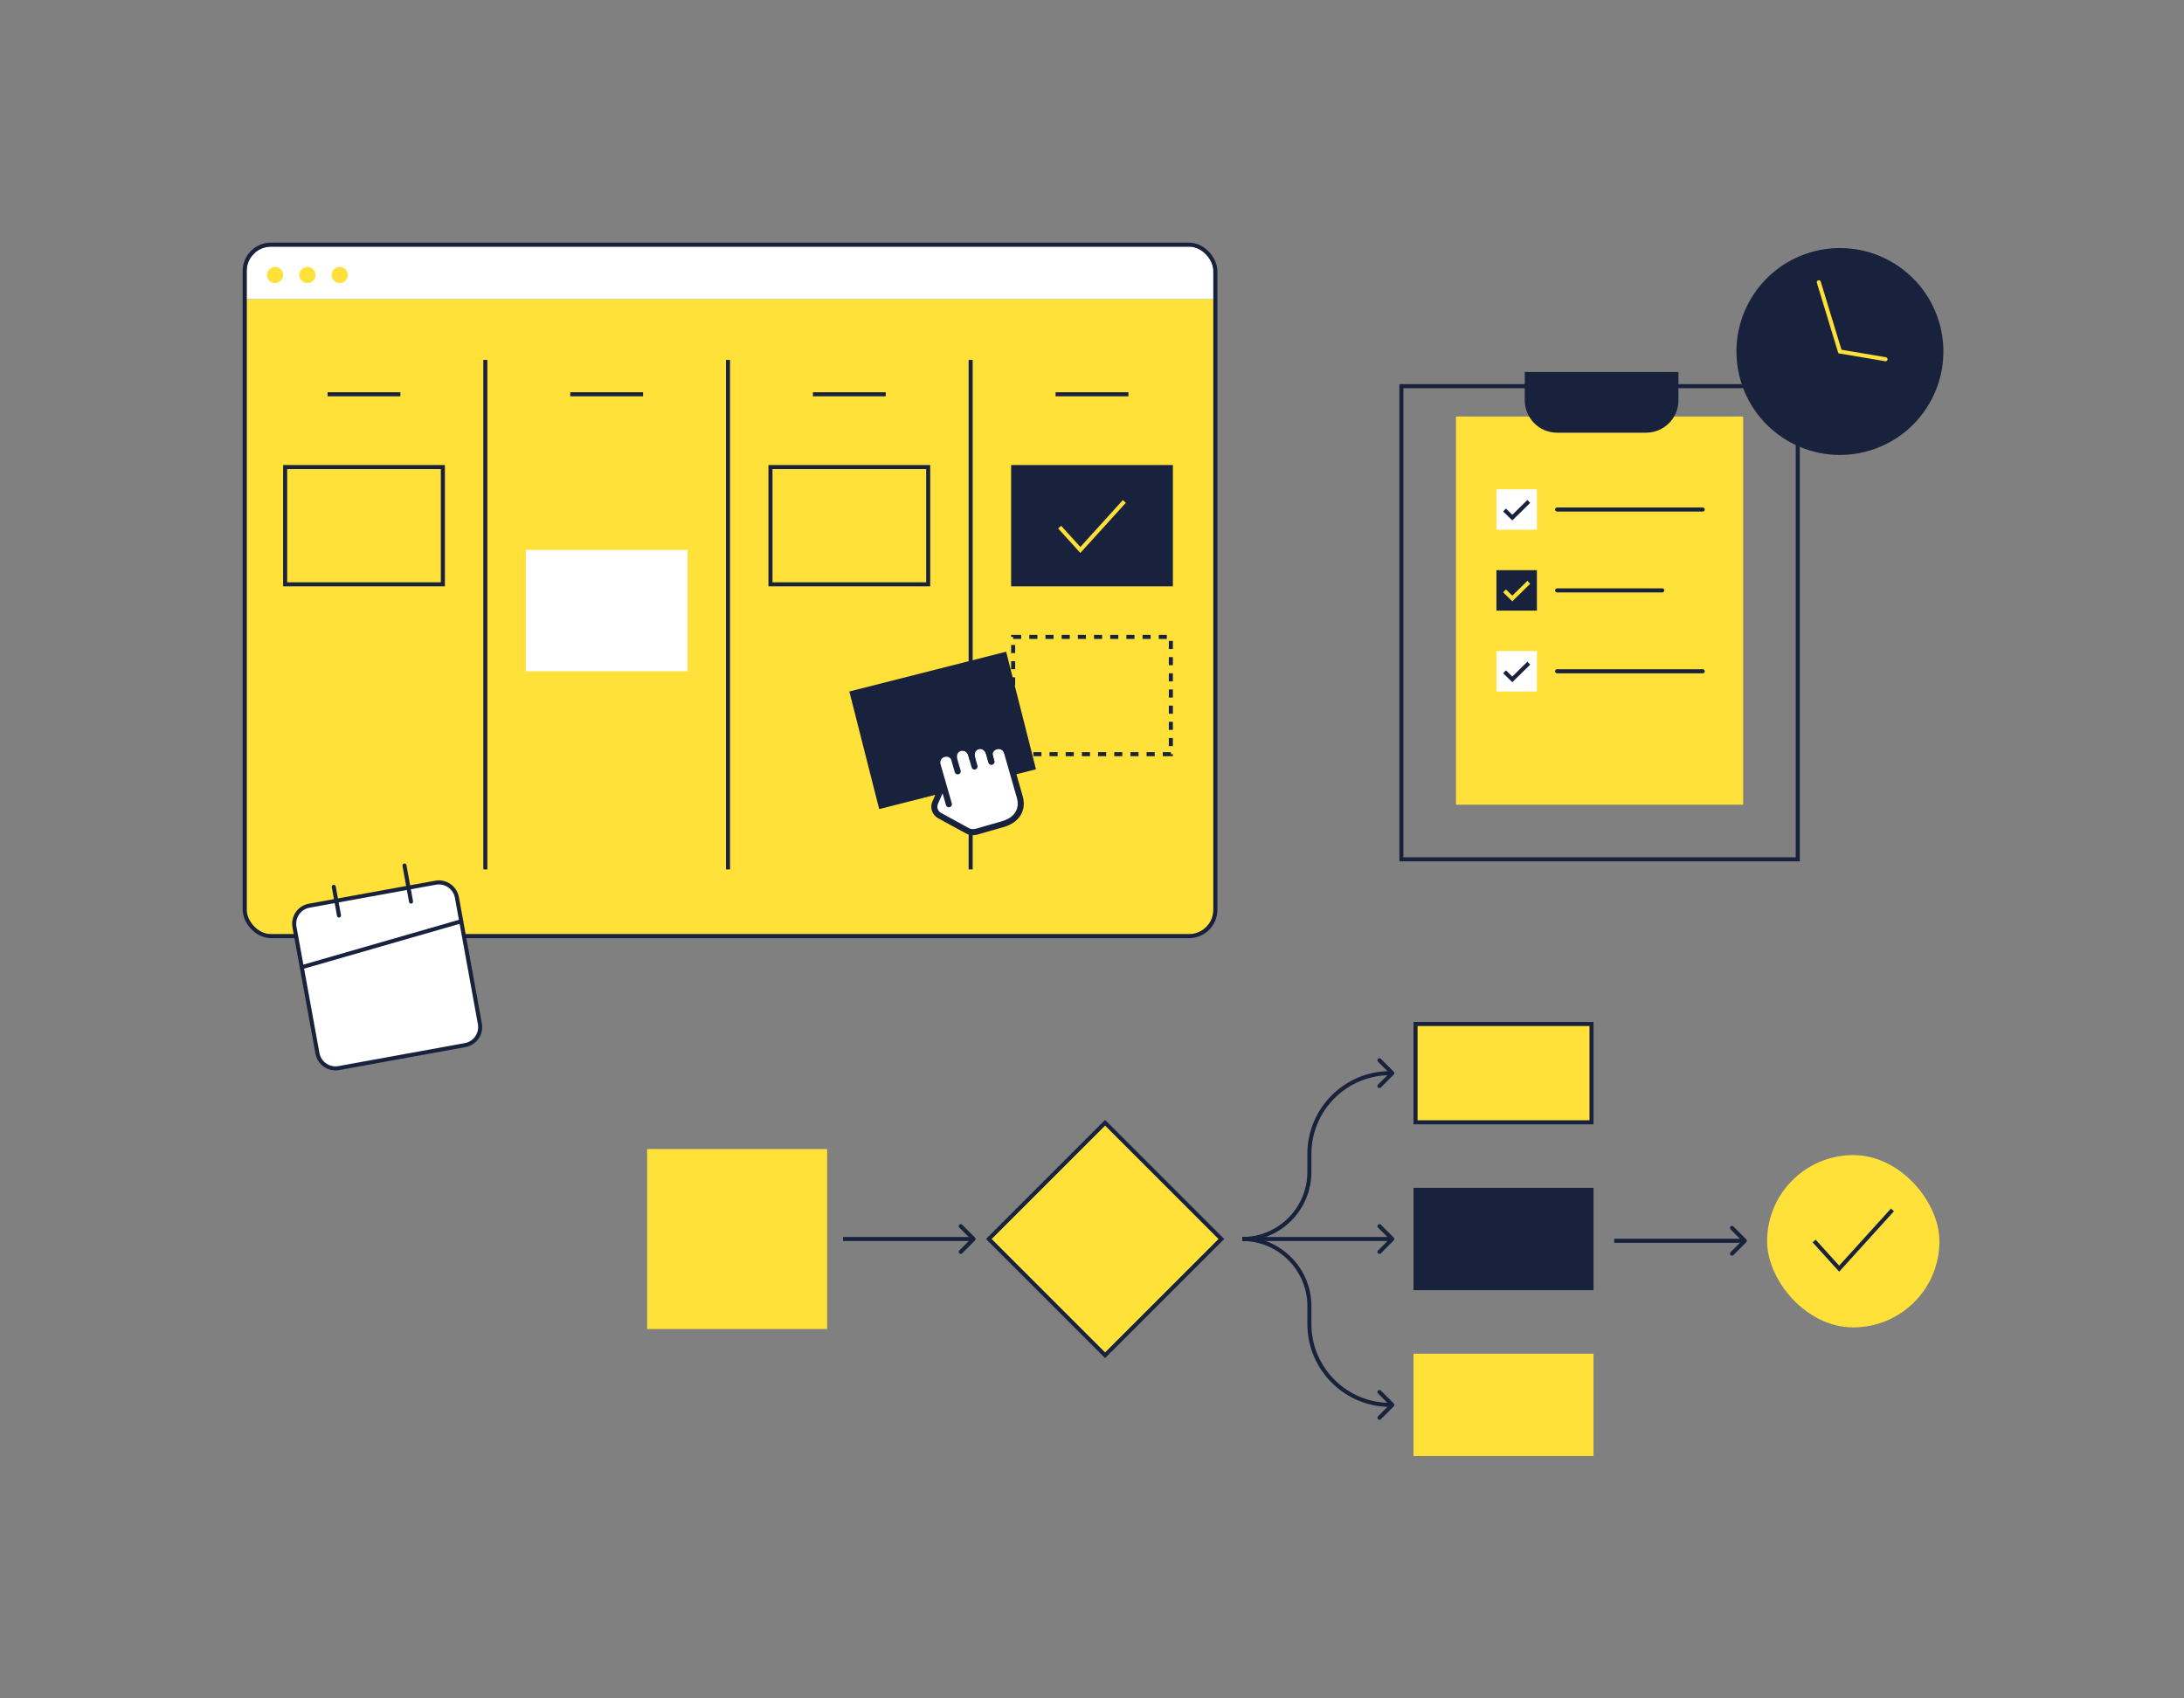 <svg width="540" height="420" viewBox="0 0 540 420" fill="none" xmlns="http://www.w3.org/2000/svg">
<rect x="0" y="0" width="540" height="420" fill="#808080" stroke="none"/>
<rect x="160" y="284.146" width="44.51" height="44.51" fill="#FFE139"/>
<rect x="273.238" y="277.652" width="40.656" height="40.656" transform="rotate(45 273.238 277.652)" fill="#FFE139" stroke="#18223C"/>
<rect x="349.993" y="253.227" width="43.51" height="24.309" fill="#FFE139" stroke="#18223C"/>
<rect x="349.993" y="294.246" width="43.51" height="24.309" fill="#18223C" stroke="#18223C"/>
<rect x="349.493" y="334.764" width="44.51" height="25.309" fill="#FFE139"/>
<rect x="436.927" y="285.648" width="42.604" height="42.604" rx="21.302" fill="#FFE139"/>
<path d="M448.547 306.894L454.744 313.729L467.912 299.205" stroke="#18223C"/>
<path d="M241.082 306.754C241.277 306.559 241.277 306.242 241.082 306.047L237.9 302.865C237.705 302.67 237.388 302.67 237.193 302.865C236.998 303.06 236.998 303.377 237.193 303.572L240.021 306.4L237.193 309.229C236.998 309.424 236.998 309.741 237.193 309.936C237.388 310.131 237.705 310.131 237.9 309.936L241.082 306.754ZM208.437 306.9H225.019V305.9H208.437V306.9ZM225.019 306.9H240.728V305.9H225.019V306.9Z" fill="#18223C"/>
<path d="M323.748 306.4L323.748 306.9H323.748L323.748 306.4ZM344.611 306.754C344.806 306.559 344.806 306.242 344.61 306.047L341.429 302.865C341.233 302.67 340.917 302.67 340.721 302.865C340.526 303.06 340.526 303.377 340.721 303.572L343.55 306.4L340.721 309.229C340.526 309.424 340.526 309.741 340.721 309.936C340.917 310.131 341.233 310.131 341.429 309.936L344.611 306.754ZM307.166 306.9H323.748V305.9H307.166V306.9ZM323.748 306.9L344.257 306.9L344.257 305.9L323.748 305.9L323.748 306.9Z" fill="#18223C"/>
<path d="M431.775 307.19C431.971 306.995 431.971 306.679 431.775 306.483L428.593 303.301C428.398 303.106 428.081 303.106 427.886 303.301C427.691 303.497 427.691 303.813 427.886 304.008L430.715 306.837L427.886 309.665C427.691 309.861 427.691 310.177 427.886 310.372C428.081 310.568 428.398 310.568 428.593 310.372L431.775 307.19ZM399.13 307.337H431.422V306.337H399.13V307.337Z" fill="#18223C"/>
<path d="M344.611 265.735C344.806 265.54 344.806 265.223 344.611 265.028L341.429 261.846C341.233 261.651 340.917 261.651 340.721 261.846C340.526 262.041 340.526 262.358 340.721 262.553L343.55 265.381L340.721 268.21C340.526 268.405 340.526 268.722 340.721 268.917C340.917 269.112 341.233 269.112 341.429 268.917L344.611 265.735ZM324.248 289.818V285.381H323.248V289.818H324.248ZM343.748 265.881H344.257V264.881H343.748V265.881ZM324.248 285.381C324.248 274.612 332.978 265.881 343.748 265.881V264.881C332.426 264.881 323.248 274.06 323.248 285.381H324.248ZM307.166 306.9C316.6 306.9 324.248 299.252 324.248 289.818H323.248C323.248 298.7 316.047 305.9 307.166 305.9V306.9Z" fill="#18223C"/>
<path d="M344.611 347.773C344.806 347.577 344.806 347.261 344.611 347.066L341.429 343.884C341.233 343.688 340.917 343.688 340.721 343.884C340.526 344.079 340.526 344.395 340.721 344.591L343.55 347.419L340.721 350.248C340.526 350.443 340.526 350.759 340.721 350.955C340.917 351.15 341.233 351.15 341.429 350.955L344.611 347.773ZM323.248 322.982V327.419H324.248V322.982H323.248ZM343.748 347.919H344.257V346.919H343.748V347.919ZM323.248 327.419C323.248 338.741 332.426 347.919 343.748 347.919V346.919C332.978 346.919 324.248 338.189 324.248 327.419H323.248ZM307.166 306.9C316.047 306.9 323.248 314.101 323.248 322.982H324.248C324.248 313.548 316.6 305.9 307.166 305.9V306.9Z" fill="#18223C"/>
<path d="M61 67C61 63.686 63.686 61 67 61H294C297.314 61 300 63.686 300 67V74H61V67Z" fill="white"/>
<circle cx="68" cy="68" r="2" fill="#FFE139"/>
<circle cx="76" cy="68" r="2" fill="#FFE139"/>
<circle cx="84" cy="68" r="2" fill="#FFE139"/>
<path d="M61 74H300V225C300 228.314 297.314 231 294 231H67C63.686 231 61 228.314 61 225V74Z" fill="#FFE139"/>
<rect x="60.5" y="60.5" width="240" height="171" rx="6.5" stroke="#18223C"/>
<rect x="70.5" y="115.5" width="39" height="29" stroke="#18223C"/>
<rect x="130" y="136" width="40" height="30" fill="white"/>
<rect x="190.5" y="115.5" width="39" height="29" stroke="#18223C"/>
<rect x="250.5" y="115.5" width="39" height="29" fill="#18223C" stroke="#18223C"/>
<path d="M262 130.353L267.12 136L278 124" stroke="#FFE139"/>
<rect x="250.5" y="157.5" width="39" height="29" stroke="#18223C" stroke-dasharray="2 2"/>
<path d="M120 89V215" stroke="#18223C"/>
<path d="M180 89V215" stroke="#18223C"/>
<path d="M240 89V215" stroke="#18223C"/>
<rect x="210" y="171" width="40" height="30" transform="rotate(-14.242 210 171)" fill="#18223C"/>
<path d="M230.411 199.865L232.891 194.969L231.413 189.813L232.11 186.824L235.165 186.645L237.134 185.384L239.657 186.055L240.907 184.999L244.171 185L247.737 184.436L252.519 198.409L250.039 203.304L240.708 205.979L230.411 199.865Z" fill="white"/>
<path d="M233.072 194.283L231.23 198.495C230.972 199.084 230.942 199.726 231.145 200.31C231.347 200.895 231.77 201.385 232.339 201.696L239.169 205.43C239.851 205.803 240.688 205.888 241.477 205.661L247.976 203.798C251.351 202.831 253.054 200.275 252.141 197.089L249.01 186.169C248.175 183.257 243.956 184.466 244.791 187.379" stroke="#18223C" stroke-width="1.5" stroke-linecap="round" stroke-linejoin="round"/>
<path d="M240.959 189.55L240.372 187.503L240.959 189.55ZM240.162 186.771L240.372 187.503L240.162 186.771ZM245.127 188.355L244.54 186.309C243.63 183.133 239.462 184.328 240.372 187.503" fill="white"/>
<path d="M245.127 188.355L244.54 186.309C243.63 183.133 239.462 184.328 240.372 187.503M240.959 189.55L240.372 187.503L240.959 189.55ZM240.162 186.771L240.372 187.503L240.162 186.771Z" stroke="#18223C" stroke-width="1.5" stroke-linecap="round" stroke-linejoin="round"/>
<path d="M234.615 198.885L231.827 189.161C231.669 188.608 231.736 188.015 232.015 187.512C232.294 187.009 232.761 186.638 233.314 186.479C234.464 186.15 235.618 186.653 235.949 187.805L236.791 190.744" fill="white"/>
<path d="M240.372 187.503C239.462 184.328 243.63 183.133 244.54 186.309L245.127 188.355M240.162 186.771C239.252 183.595 235.084 184.79 235.995 187.966L236.791 190.744L235.949 187.805C235.618 186.653 234.464 186.15 233.314 186.479C232.761 186.638 232.294 187.009 232.015 187.512C231.736 188.015 231.669 188.608 231.827 189.161L234.615 198.885" stroke="#18223C" stroke-width="1.5" stroke-linecap="round" stroke-linejoin="round"/>
<path d="M107.696 218.288L76.459 223.97C73.994 224.418 72.36 226.78 72.808 229.244L78.49 260.481C78.938 262.946 81.299 264.58 83.764 264.132L115.001 258.45C117.465 258.002 119.1 255.641 118.652 253.176L112.97 221.939C112.522 219.475 110.16 217.84 107.696 218.288Z" fill="white" stroke="#18223C" stroke-linecap="round" stroke-linejoin="round"/>
<path d="M100.006 214.029L101.629 222.954" stroke="#18223C" stroke-linecap="round" stroke-linejoin="round"/>
<path d="M82.525 219.305L83.817 226.404" stroke="#18223C" stroke-linecap="round" stroke-linejoin="round"/>
<path d="M74.616 239.183L94.328 233.502L114.04 227.821" stroke="#18223C" stroke-linecap="round" stroke-linejoin="round"/>
<rect x="346.5" y="95.5" width="98" height="117" stroke="#18223C"/>
<rect x="360" y="103" width="71" height="96" fill="#FFE139"/>
<path d="M377 92H415V99C415 103.418 411.418 107 407 107H385C380.582 107 377 103.418 377 99V92Z" fill="#18223C"/>
<rect x="370" y="121" width="10" height="10" fill="white"/>
<path d="M372 126.118L373.92 128L378 124" stroke="#18223C"/>
<path d="M385 126H421" stroke="#18223C" stroke-linecap="round" stroke-linejoin="round"/>
<rect x="370" y="141" width="10" height="10" fill="#18223C"/>
<path d="M372 146.118L373.92 148L378 144" stroke="#FFE139"/>
<path d="M385 146H411" stroke="#18223C" stroke-linecap="round" stroke-linejoin="round"/>
<rect x="370" y="161" width="10" height="10" fill="white"/>
<path d="M372 166.118L373.92 168L378 164" stroke="#18223C"/>
<path d="M385 166H421" stroke="#18223C" stroke-linecap="round" stroke-linejoin="round"/>
<circle cx="454.923" cy="86.923" r="25.58" transform="rotate(-16.938 454.923 86.923)" fill="#18223C"/>
<path d="M449.706 69.794L454.923 86.924L466.201 88.837" stroke="#FFE139" stroke-linecap="round"/>
<line x1="81" y1="97.5" x2="99" y2="97.5" stroke="#18223C"/>
<line x1="141" y1="97.5" x2="159" y2="97.5" stroke="#18223C"/>
<line x1="201" y1="97.5" x2="219" y2="97.5" stroke="#18223C"/>
<line x1="261" y1="97.5" x2="279" y2="97.5" stroke="#18223C"/>
</svg>
